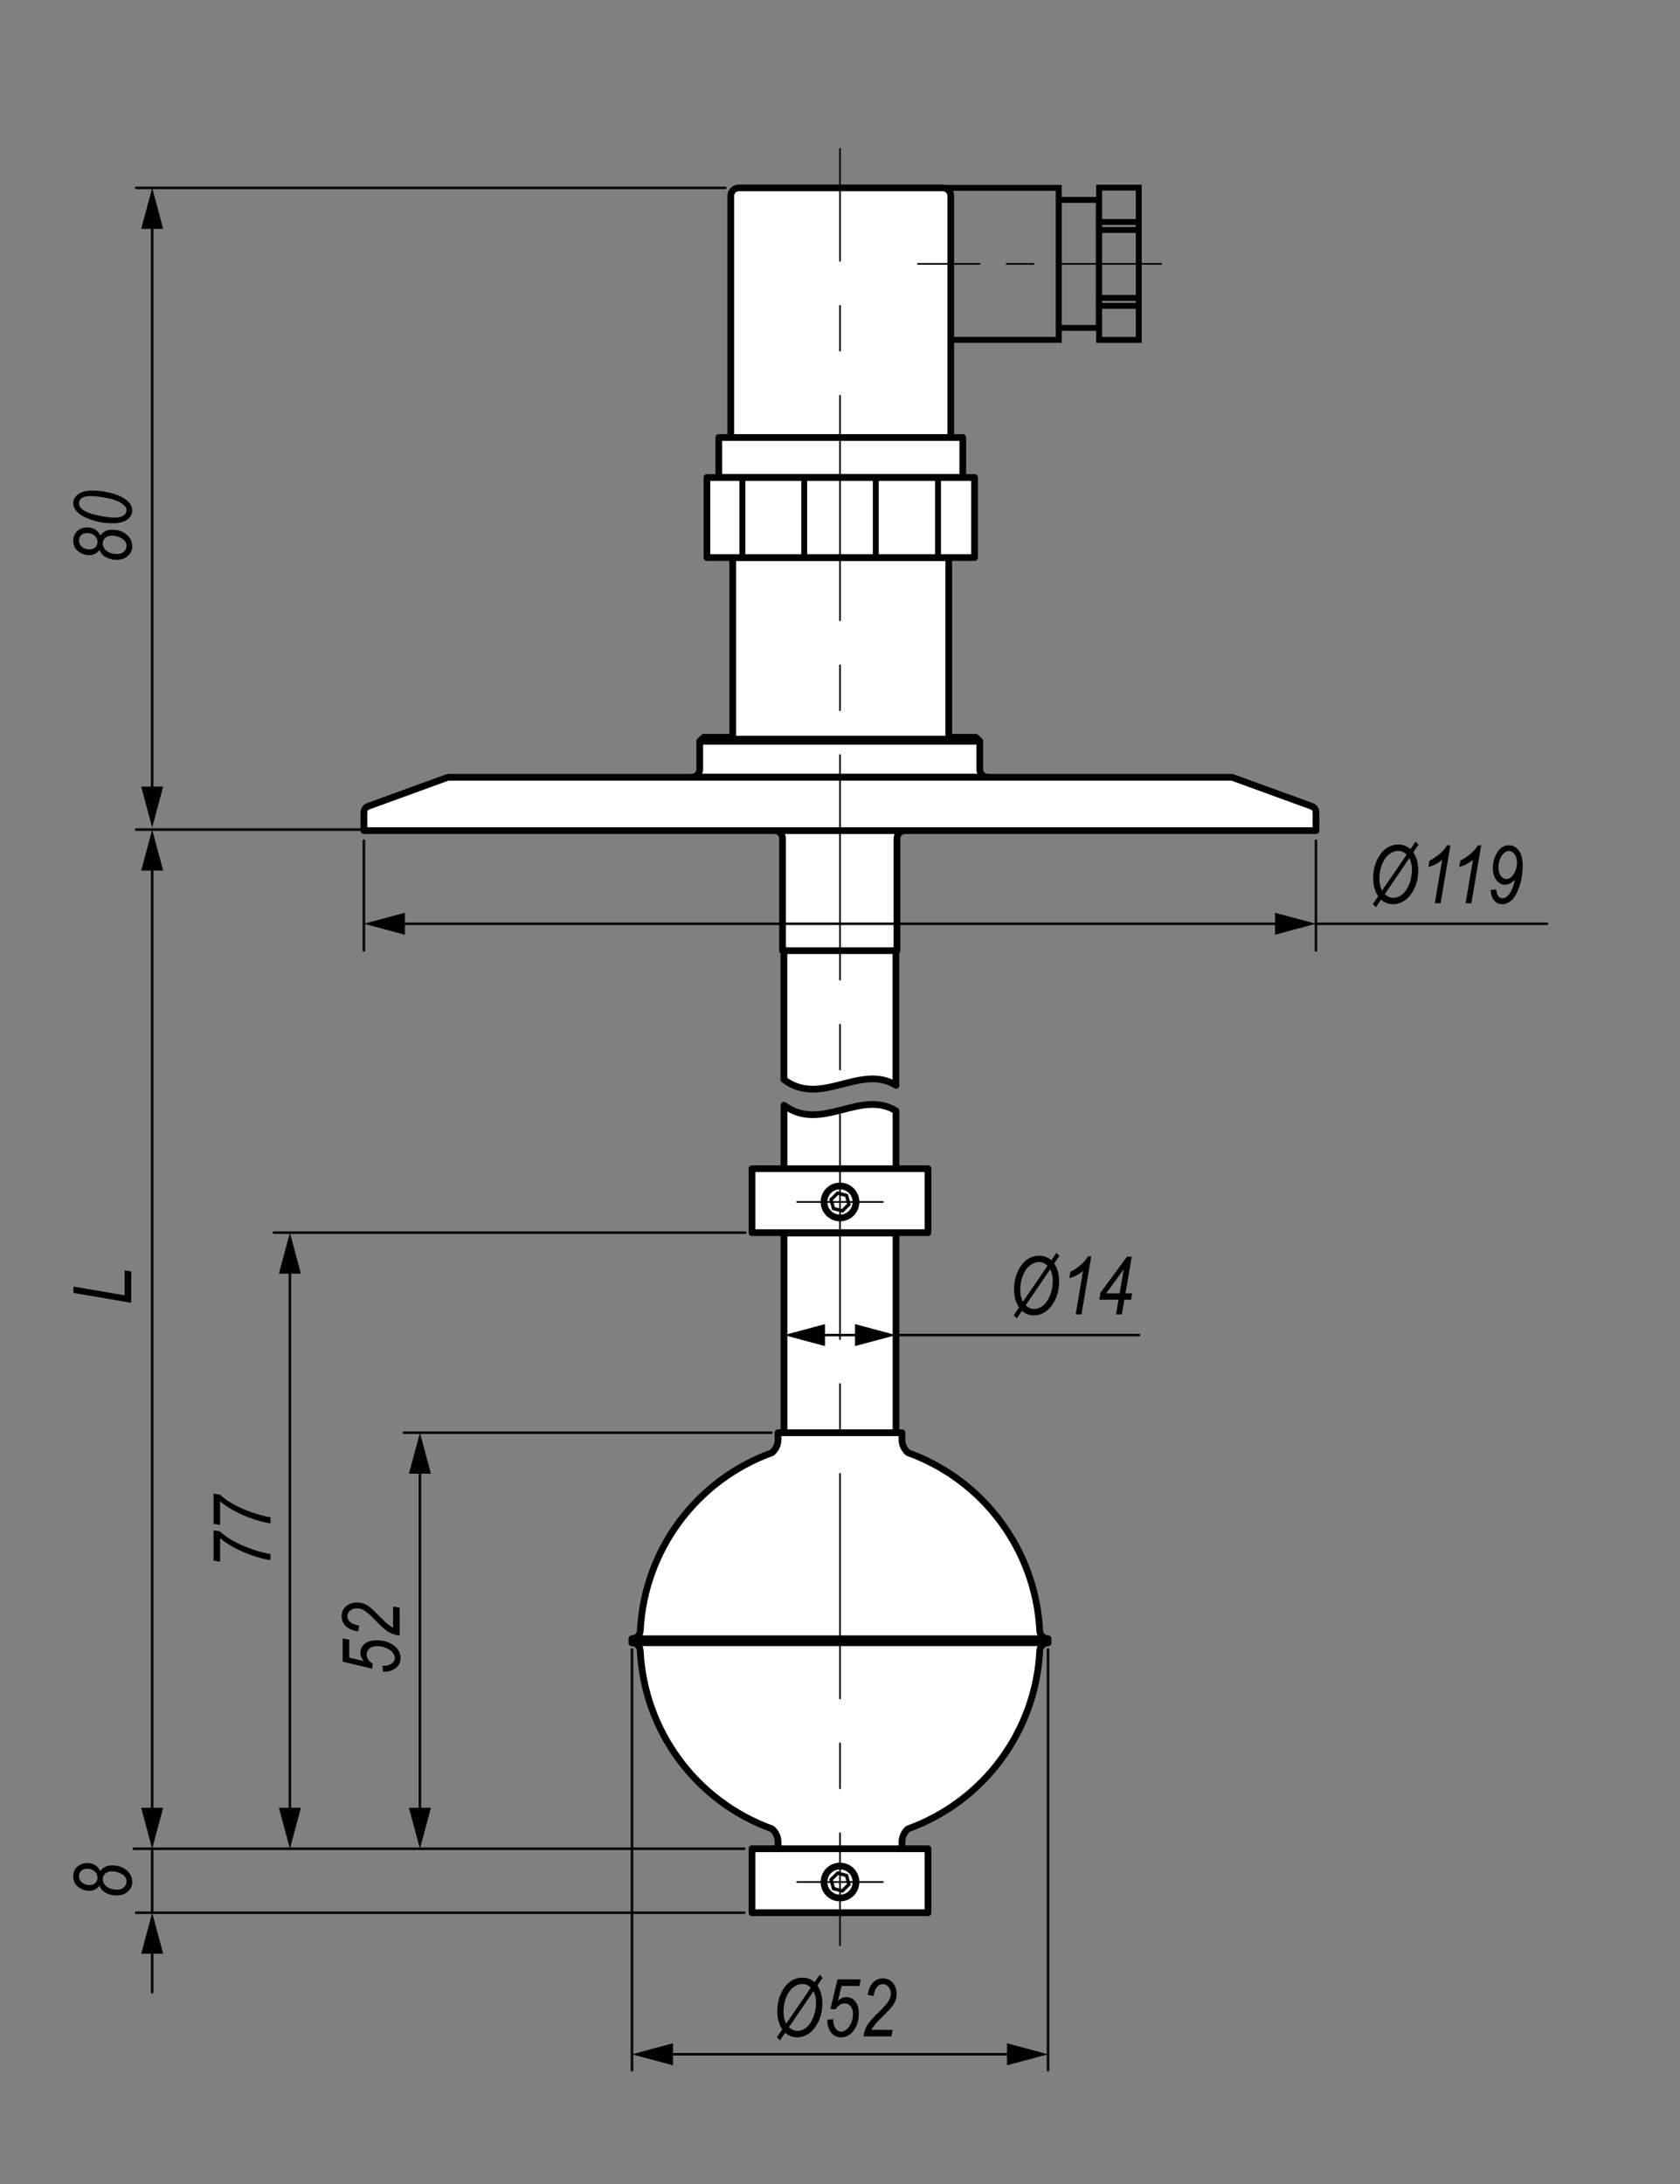 <?xml version="1.0" encoding="utf-8"?>
<!-- Generator: Adobe Illustrator 29.4.0, SVG Export Plug-In . SVG Version: 9.03 Build 0)  -->
<svg version="1.1" id="Layer_1" xmlns="http://www.w3.org/2000/svg" xmlns:xlink="http://www.w3.org/1999/xlink" x="0px" y="0px"
	 width="500px" height="650px" viewBox="0 0 500 650" enable-background="new 0 0 500 650" xml:space="preserve">
<rect x="0" y="0" width="500" height="650" fill="#808080" stroke="none"/>
<g id="SPLINE_00000111157484692871886260000006086291221300601277_">
	
		<path fill="#FFFFFF" stroke="#000000" stroke-width="2" stroke-linecap="round" stroke-linejoin="round" stroke-miterlimit="10" d="
		M233.31,282.92v38.4h0.02c11.02,8.28,22.73-4.89,33.34,1.69h-0.02v-40.08"/>
</g>
<g id="ARC_00000132766337887361937040000007677531766014069379_">
	
		<path fill="#FFFFFF" stroke="#000000" stroke-width="2" stroke-linecap="round" stroke-linejoin="round" stroke-miterlimit="10" d="
		M205.88,231.32c1.32,0,2.38-1.07,2.38-2.38v-8.33h83.34v8.33c0,1.32,1.07,2.38,2.38,2.38H205.88z"/>
</g>
<g id="LINE_00000038386774645741153840000011992023709916683691_">
	
		<polygon fill="#FFFFFF" stroke="#000000" stroke-width="2" stroke-linecap="round" stroke-linejoin="round" stroke-miterlimit="10" points="
		290.41,219.42 209.45,219.42 208.26,220.61 291.6,220.61 	"/>
</g>
<g id="ARC_00000149351053164233914320000005005230004071055016_">
	
		<path fill="#FFFFFF" stroke="#000000" stroke-width="2" stroke-linecap="round" stroke-linejoin="round" stroke-miterlimit="10" d="
		M230.52,247.21c1.32,0,2.38,1.07,2.38,2.38v33.34h34.05v-33.34c0-1.32,1.07-2.38,2.38-2.38L230.52,247.21L230.52,247.21z"/>
</g>
<g id="LINE_00000098199613191049292360000011232168258529636250_">
	<rect x="315.11" y="59.49" fill="none" stroke="#000000" stroke-width="1.76" width="11.91" height="38.1"/>
</g>
<g id="LINE_00000101797830271075204960000012697415062198264506_">
	<polyline fill="none" stroke="#000000" stroke-width="1.76" points="282.97,101.16 315.11,101.16 315.11,55.92 280.59,55.92 	"/>
</g>
<rect x="327.13" y="55.84" fill="none" stroke="#000000" stroke-width="1.76" width="11.79" height="45.33"/>
<g id="LINE_00000086679930359958271080000003538935372133053113_">
	
		<path fill="#FFFFFF" stroke="#000000" stroke-width="2" stroke-linecap="round" stroke-linejoin="round" stroke-miterlimit="10" d="
		M217.49,130.21V58.3c0-1.32,1.07-2.38,2.38-2.38h60.72c1.32,0,2.38,1.07,2.38,2.38v71.91"/>
</g>
<g id="LINE_00000097468351290499413700000000958232017007446457_">
	
		<rect x="213.92" y="130.21" fill="#FFFFFF" stroke="#000000" stroke-width="2" stroke-linecap="round" stroke-linejoin="round" stroke-miterlimit="10" width="72.62" height="11.91"/>
</g>
<g id="LINE_00000174583405434873295550000018410785618398120628_">
	
		<rect x="218.08" y="165.93" fill="#FFFFFF" stroke="#000000" stroke-width="2" stroke-linecap="round" stroke-linejoin="round" stroke-miterlimit="10" width="64.29" height="54.05"/>
</g>
<rect x="210.4" y="142.12" fill="#FFFFFF" stroke="#000000" stroke-width="2" stroke-linecap="round" stroke-linejoin="round" stroke-miterlimit="10" width="79.65" height="23.81"/>
<g id="LINE_00000077319287576566776520000001997089806157767861_">
	
		<line fill="none" stroke="#000000" stroke-width="1.76" stroke-linecap="round" stroke-linejoin="round" stroke-miterlimit="10" x1="338.92" y1="91.02" x2="327.02" y2="91.02"/>
</g>
<g id="LINE_00000151532613044960348970000006350065010361958819_">
	
		<line fill="none" stroke="#000000" stroke-width="1.76" stroke-linecap="round" stroke-linejoin="round" stroke-miterlimit="10" x1="327.02" y1="88.65" x2="338.92" y2="88.65"/>
</g>
<g id="LINE_00000126301396246974477200000002210715685191418809_">
	
		<rect x="233.33" y="366.96" fill="#FFFFFF" stroke="#000000" stroke-width="2" stroke-linecap="round" stroke-linejoin="round" stroke-miterlimit="10" width="33.34" height="198.74"/>
</g>
<g id="LINE_00000130615708045410367860000003528298888976441776_">
	
		<path fill="#FFFFFF" stroke="#000000" stroke-width="2" stroke-linecap="round" stroke-linejoin="round" stroke-miterlimit="10" d="
		M268.45,550.22v-2.37c0.1-1.38,0.75-2.66,1.8-3.55c22.55-8.16,38-29.06,39.2-53.01c0.07-1.31,1.14-2.35,2.45-2.38v-1.19
		c-1.32-0.03-2.39-1.07-2.46-2.38c-1.2-23.94-16.65-44.83-39.19-52.98c-1.05-0.9-1.7-2.17-1.8-3.55v-2.4H250h-18.45v2.4
		c-0.1,1.38-0.75,2.66-1.8,3.55c-22.54,8.16-37.99,29.04-39.19,52.98c-0.07,1.31-1.14,2.35-2.46,2.38v1.19
		c1.32,0.03,2.39,1.07,2.45,2.38c1.19,23.95,16.64,44.85,39.2,53.01c1.05,0.9,1.7,2.17,1.8,3.55v2.37"/>
</g>
<rect x="223.81" y="550.22" fill-rule="evenodd" clip-rule="evenodd" fill="#FFFFFF" width="52.38" height="19.05"/>
<polygon fill-rule="evenodd" clip-rule="evenodd" fill="#FFFFFF" stroke="#000000" stroke-width="2" stroke-linecap="round" stroke-linejoin="round" stroke-miterlimit="10" points="
	276.19,569.27 276.19,550.22 250,550.22 233.33,550.22 223.81,550.22 223.81,569.27 233.33,569.27 "/>
<g id="LINE_00000111895527287261764270000012399782073395900289_">
	
		<line fill="#FFFFFF" stroke="#000000" stroke-width="2" stroke-linecap="round" stroke-linejoin="round" stroke-miterlimit="10" x1="188.09" y1="487.72" x2="311.91" y2="487.72"/>
</g>
<g id="LINE_00000158018543799436440600000009922113031225302705_">
	
		<line fill="#FFFFFF" stroke="#000000" stroke-width="2" stroke-linecap="round" stroke-linejoin="round" stroke-miterlimit="10" x1="188.09" y1="488.91" x2="311.91" y2="488.91"/>
</g>
<g id="DIMENSION_00000168802359337844004880000007534630118180590005_">
	<g id="LINE_00000152949258303218771060000011601495133715896739_">
		<g>
			<g>
				
					<line fill="none" stroke="#000000" stroke-width="0.75" stroke-linecap="round" stroke-linejoin="round" x1="243.3" y1="397.35" x2="256.7" y2="397.35"/>
				<g>
					<polygon points="245.53,400.62 233.33,397.35 245.53,394.08 					"/>
				</g>
				<g>
					<polygon points="254.47,400.62 266.67,397.35 254.47,394.08 					"/>
				</g>
			</g>
		</g>
	</g>
	<g id="LINE_00000128480086226523454700000014312174578499976069_">
		
			<line fill="none" stroke="#000000" stroke-width="0.75" stroke-linecap="round" stroke-linejoin="round" stroke-miterlimit="10" x1="233.33" y1="366.87" x2="233.33" y2="402.11"/>
	</g>
	<g id="LINE_00000175281016087043887690000014617516356540737159_">
		
			<line fill="none" stroke="#000000" stroke-width="0.75" stroke-linecap="round" stroke-linejoin="round" stroke-miterlimit="10" x1="266.67" y1="366.87" x2="266.67" y2="402.11"/>
	</g>
	<g id="LINE_00000127029323231887044570000001485260285159311785_">
		
			<line fill="none" stroke="#000000" stroke-width="0.75" stroke-linecap="round" stroke-linejoin="round" stroke-miterlimit="10" x1="266.67" y1="397.35" x2="339" y2="397.35"/>
	</g>
</g>
<g id="DIMENSION_00000178926301639771177140000005769856283654960808_">
	<g id="LINE_00000034808678935278774850000015387059346337829300_">
		<g>
			<g>
				
					<line fill="none" stroke="#000000" stroke-width="0.75" stroke-linecap="round" stroke-linejoin="round" x1="198.06" y1="611.39" x2="301.94" y2="611.39"/>
				<g>
					<polygon points="200.29,614.66 188.09,611.4 200.29,608.12 					"/>
				</g>
				<g>
					<polygon points="299.71,614.66 311.91,611.4 299.71,608.12 					"/>
				</g>
			</g>
		</g>
	</g>
	<g id="LINE_00000078753463389638959540000004050630362652398520_">
		
			<line fill="none" stroke="#000000" stroke-width="0.75" stroke-linecap="round" stroke-linejoin="round" stroke-miterlimit="10" x1="188.09" y1="490.91" x2="188.09" y2="616.16"/>
	</g>
	<g id="LINE_00000107557767718796223770000010601667169196873105_">
		
			<line fill="none" stroke="#000000" stroke-width="0.75" stroke-linecap="round" stroke-linejoin="round" stroke-miterlimit="10" x1="311.91" y1="490.91" x2="311.91" y2="616.16"/>
	</g>
</g>
<g id="DIMENSION_00000175291207548980157910000007816082546547743126_">
	<g id="LINE_00000106838150387074456730000007554541659864025278_">
		<g>
			<g>
				
					<line fill="none" stroke="#000000" stroke-width="0.75" stroke-linecap="round" stroke-linejoin="round" x1="86.28" y1="376.84" x2="86.28" y2="540.25"/>
				<g>
					<polygon points="83.01,379.07 86.28,366.87 89.55,379.07 					"/>
				</g>
				<g>
					<polygon points="83.01,538.02 86.28,550.22 89.55,538.02 					"/>
				</g>
			</g>
		</g>
	</g>
	<g id="LINE_00000181787550773008852820000015605551783343517623_">
		
			<line fill="none" stroke="#000000" stroke-width="0.75" stroke-linecap="round" stroke-linejoin="round" stroke-miterlimit="10" x1="221.81" y1="366.87" x2="81.52" y2="366.87"/>
	</g>
	<g id="LINE_00000116194150852876412580000010328537460678887327_">
		
			<line fill="none" stroke="#000000" stroke-width="0.75" stroke-linecap="round" stroke-linejoin="round" stroke-miterlimit="10" x1="221.5" y1="550.22" x2="39.83" y2="550.22"/>
	</g>
</g>
<g id="DIMENSION_00000000909610537012314400000008614110649544704701_">
	<g id="LINE_00000066473902672366718930000013833485812085989271_">
		<g>
			<g>
				
					<line fill="none" stroke="#000000" stroke-width="0.75" stroke-linecap="round" stroke-linejoin="round" x1="45.29" y1="579.24" x2="45.29" y2="592.94"/>
				<g>
					<polygon points="42.02,581.46 45.29,569.27 48.56,581.46 					"/>
				</g>
			</g>
		</g>
	</g>
	<g id="LINE_00000164515173076972444300000003732153059691775405_">
		
			<line fill="none" stroke="#000000" stroke-width="0.75" stroke-linecap="round" stroke-linejoin="round" stroke-miterlimit="10" x1="45.29" y1="550.22" x2="45.29" y2="569.27"/>
	</g>
	<g id="LINE_00000090263270197808415410000017704002525804259261_">
		
			<line fill="none" stroke="#000000" stroke-width="0.75" stroke-linecap="round" stroke-linejoin="round" stroke-miterlimit="10" x1="221.5" y1="569.27" x2="40.53" y2="569.27"/>
	</g>
</g>
<g id="DIMENSION_00000053542611520341948120000006339634725091528357_">
	<g id="LINE_00000131343912021764918110000015619494288350364815_">
		<g>
			<g>
				
					<line fill="none" stroke="#000000" stroke-width="0.75" stroke-linecap="round" stroke-linejoin="round" x1="45.29" y1="256.87" x2="45.29" y2="540.25"/>
				<g>
					<polygon points="42.02,259.1 45.29,246.9 48.56,259.1 					"/>
				</g>
				<g>
					<polygon points="42.02,538.02 45.29,550.22 48.56,538.02 					"/>
				</g>
			</g>
		</g>
	</g>
</g>
<g id="DIMENSION_00000158030724081115458860000017000809740489871233_">
	<g id="LINE_00000087403248910722087180000015351200459479067540_">
		
			<line fill="none" stroke="#000000" stroke-width="0.75" stroke-linecap="round" stroke-linejoin="round" stroke-miterlimit="10" x1="122.14" y1="246.9" x2="40.53" y2="246.9"/>
	</g>
</g>
<g id="DIMENSION_00000114058789966594442090000005550010219413671312_">
	<g id="LINE_00000026159641333237168780000017584483713504403841_">
		<g>
			<g>
				
					<line fill="none" stroke="#000000" stroke-width="0.75" stroke-linecap="round" stroke-linejoin="round" x1="124.98" y1="436.37" x2="124.98" y2="540.25"/>
				<g>
					<polygon points="121.71,438.6 124.98,426.4 128.25,438.6 					"/>
				</g>
				<g>
					<polygon points="121.71,538.02 124.98,550.22 128.25,538.02 					"/>
				</g>
			</g>
		</g>
	</g>
	<g id="LINE_00000178185365172068996410000005538097767993219968_">
		
			<line fill="none" stroke="#000000" stroke-width="0.75" stroke-linecap="round" stroke-linejoin="round" stroke-miterlimit="10" x1="229.55" y1="426.4" x2="120.22" y2="426.4"/>
	</g>
</g>
<g>
	<g id="ARC_00000164508598678751329610000004555575765177942701_">
		<path fill="#FFFFFF" stroke="#000000" stroke-miterlimit="10" d="M253.63,561.45c0.73-2-0.3-4.22-2.31-4.95
			c-2-0.73-4.22,0.3-4.95,2.31s0.3,4.22,2.31,4.95"/>
	</g>
	<g id="CIRCLE_00000076582649479310875240000009397620193196349605_">
		
			<circle fill="#FFFFFF" stroke="#000000" stroke-width="2" stroke-linecap="round" stroke-linejoin="round" stroke-miterlimit="10" cx="250" cy="560.13" r="4.76"/>
	</g>
	<g id="LINE_00000167358019908099193940000006322884431325750915_">
		<polygon fill="#FFFFFF" stroke="#000000" stroke-miterlimit="10" points="248.05,562.07 247.35,559.41 249.3,557.47 
			251.95,558.19 252.65,560.84 250.7,562.78 		"/>
	</g>
</g>
<line fill="none" stroke="#000000" stroke-width="0.5" stroke-linecap="round" stroke-linejoin="round" stroke-miterlimit="500" stroke-dasharray="66.673,13.335,13.335,13.335" x1="262.76" y1="560.13" x2="237.24" y2="560.13"/>
<g id="SPLINE_00000098926647223696465050000006782076058539414940_">
	
		<path fill="#FFFFFF" stroke="#000000" stroke-width="2" stroke-linecap="round" stroke-linejoin="round" stroke-miterlimit="10" d="
		M233.33,347.74v-18.81c11.02,8.28,22.73-4.89,33.34,1.69v17.12"/>
</g>
<g>
	<rect x="223.81" y="347.83" fill-rule="evenodd" clip-rule="evenodd" fill="#FFFFFF" width="52.38" height="19.05"/>
	
		<polygon fill-rule="evenodd" clip-rule="evenodd" fill="#FFFFFF" stroke="#000000" stroke-width="2" stroke-linecap="round" stroke-linejoin="round" stroke-miterlimit="10" points="
		276.19,366.87 276.19,347.83 250,347.83 233.33,347.83 223.81,347.83 223.81,366.87 233.33,366.87 	"/>
	<g>
		<g id="ARC_00000093884631588695319090000012659262089460838544_">
			<path fill="#FFFFFF" stroke="#000000" stroke-miterlimit="10" d="M253.63,359.05c0.73-2-0.3-4.22-2.31-4.95
				c-2-0.73-4.22,0.3-4.95,2.31s0.3,4.22,2.31,4.95"/>
		</g>
		<g id="CIRCLE_00000100370886710919476590000005503685899646830477_">
			
				<circle fill="#FFFFFF" stroke="#000000" stroke-width="2" stroke-linecap="round" stroke-linejoin="round" stroke-miterlimit="10" cx="250" cy="357.73" r="4.76"/>
		</g>
		<g id="LINE_00000157992828145935251690000007445379354319778480_">
			<polygon fill="#FFFFFF" stroke="#000000" stroke-miterlimit="10" points="248.05,359.67 247.35,357.01 249.3,355.08 
				251.95,355.79 252.65,358.45 250.7,360.39 			"/>
		</g>
	</g>
	
		<line fill="none" stroke="#000000" stroke-width="0.5" stroke-linecap="round" stroke-linejoin="round" stroke-miterlimit="500" stroke-dasharray="66.673,13.335,13.335,13.335" x1="262.76" y1="357.73" x2="237.24" y2="357.73"/>
</g>
<g>
	<path d="M39.05,387.74l-17.18-2.94v-1.9l15.23,2.62v-7.43l1.95,0.33V387.74z"/>
</g>
<g id="DIMENSION_00000132786462329650626810000018180644540821940154_">
	<g id="LINE_00000165954357777128729100000010248750792101457327_">
		<g>
			<g>
				
					<line fill="none" stroke="#000000" stroke-width="0.75" stroke-linecap="round" stroke-linejoin="round" x1="45.29" y1="65.89" x2="45.29" y2="236.34"/>
				<g>
					<polygon points="42.02,68.12 45.29,55.92 48.56,68.12 					"/>
				</g>
				<g>
					<polygon points="42.02,234.11 45.29,246.31 48.56,234.11 					"/>
				</g>
			</g>
		</g>
	</g>
</g>
<g id="DIMENSION_00000074434473458114706400000010204763723065544634_">
	<g id="LINE_00000044137628463929427520000005662358335552924334_">
		
			<line fill="none" stroke="#000000" stroke-width="0.75" stroke-linecap="round" stroke-linejoin="round" stroke-miterlimit="10" x1="215.87" y1="55.92" x2="40.53" y2="55.92"/>
	</g>
</g>
<g>
	<path d="M29.6,163.66c-0.35,0.52-0.79,0.91-1.3,1.17c-0.52,0.26-1.12,0.39-1.82,0.39c-1.1,0-2.15-0.37-3.16-1.12
		s-1.51-1.79-1.51-3.15c0-1.17,0.39-2.13,1.16-2.87c0.77-0.74,1.78-1.11,3.02-1.11c0.87,0,1.63,0.2,2.29,0.59
		c0.66,0.39,1.19,0.99,1.57,1.79c0.45-0.59,0.96-1.02,1.53-1.29c0.57-0.27,1.23-0.4,1.99-0.4c1.77,0,3.21,0.48,4.32,1.44
		s1.67,2.12,1.67,3.47c0,1.14-0.43,2.1-1.29,2.87s-1.99,1.16-3.37,1.16c-0.84,0-1.62-0.13-2.37-0.4c-0.74-0.27-1.33-0.61-1.75-1.01
		S29.81,164.28,29.6,163.66z M26.57,163.51c0.76,0,1.36-0.2,1.79-0.6s0.65-0.93,0.65-1.58c0-0.76-0.28-1.39-0.85-1.91
		s-1.3-0.77-2.2-0.77c-0.76,0-1.36,0.2-1.79,0.61c-0.44,0.41-0.66,0.93-0.66,1.57c0,0.48,0.13,0.93,0.38,1.34s0.62,0.73,1.12,0.98
		C25.49,163.38,26.01,163.51,26.57,163.51z M34.85,164.88c0.84,0,1.52-0.23,2.03-0.7s0.77-1.05,0.77-1.77
		c0-0.89-0.46-1.61-1.39-2.16s-1.9-0.82-2.94-0.82c-0.84,0-1.51,0.22-2,0.66s-0.74,0.99-0.74,1.66c0,0.85,0.39,1.59,1.17,2.21
		C32.52,164.57,33.56,164.88,34.85,164.88z"/>
	<path d="M33.42,155.74c-2.16,0-4.26-0.35-6.28-1.04s-3.47-1.54-4.34-2.52c-0.66-0.74-1-1.54-1-2.39c0-1.05,0.48-1.95,1.44-2.68
		s2.37-1.1,4.24-1.1c1.84,0,3.67,0.23,5.47,0.7c2.29,0.59,4,1.43,5.13,2.51c0.84,0.8,1.27,1.73,1.27,2.77c0,1.03-0.5,1.92-1.49,2.65
		S35.38,155.74,33.42,155.74z M33.95,154.05c1.28,0,2.22-0.21,2.81-0.62c0.59-0.41,0.89-0.93,0.89-1.55c0-0.65-0.33-1.23-0.99-1.75
		c-1.09-0.86-2.67-1.49-4.73-1.89s-3.71-0.6-4.94-0.6c-1.24,0-2.13,0.2-2.67,0.59s-0.81,0.91-0.81,1.54c0,0.69,0.33,1.3,0.98,1.83
		c0.94,0.75,2.46,1.34,4.57,1.78S32.8,154.05,33.95,154.05z"/>
</g>
<g>
	<path d="M29.6,561.18c-0.35,0.52-0.79,0.91-1.3,1.17c-0.52,0.26-1.12,0.39-1.82,0.39c-1.1,0-2.15-0.37-3.16-1.12
		s-1.51-1.79-1.51-3.15c0-1.17,0.39-2.13,1.16-2.87s1.78-1.11,3.02-1.11c0.87,0,1.63,0.2,2.29,0.59c0.66,0.39,1.19,0.99,1.57,1.79
		c0.45-0.59,0.96-1.02,1.53-1.29c0.57-0.27,1.23-0.4,1.99-0.4c1.77,0,3.21,0.48,4.32,1.44s1.67,2.12,1.67,3.47
		c0,1.14-0.43,2.1-1.29,2.87s-1.99,1.16-3.37,1.16c-0.84,0-1.62-0.13-2.37-0.4c-0.74-0.27-1.33-0.61-1.75-1.01
		S29.81,561.8,29.6,561.18z M26.57,561.03c0.76,0,1.36-0.2,1.79-0.6s0.65-0.93,0.65-1.58c0-0.76-0.28-1.39-0.85-1.91
		c-0.57-0.52-1.3-0.77-2.2-0.77c-0.76,0-1.36,0.2-1.79,0.61c-0.44,0.41-0.66,0.93-0.66,1.57c0,0.48,0.13,0.93,0.38,1.34
		s0.62,0.73,1.12,0.98C25.49,560.9,26.01,561.03,26.57,561.03z M34.85,562.4c0.84,0,1.52-0.23,2.03-0.7s0.77-1.05,0.77-1.77
		c0-0.89-0.46-1.61-1.39-2.16s-1.9-0.82-2.94-0.82c-0.84,0-1.51,0.22-2,0.66s-0.74,0.99-0.74,1.66c0,0.85,0.39,1.59,1.17,2.21
		C32.52,562.09,33.56,562.4,34.85,562.4z"/>
</g>
<g>
	<path d="M80.5,464.33c-1.49-0.2-3.23-0.64-5.21-1.31s-3.82-1.47-5.51-2.38s-3.11-1.87-4.28-2.87v7.03l-1.95-0.34v-9l1.95,0.35
		c1.59,1.47,3.58,2.76,5.99,3.85c3.08,1.39,6.08,2.34,9.01,2.86V464.33z"/>
	<path d="M80.5,453.38c-1.49-0.2-3.23-0.64-5.21-1.31s-3.82-1.47-5.51-2.38s-3.11-1.87-4.28-2.87v7.03l-1.95-0.34v-9l1.95,0.35
		c1.59,1.47,3.58,2.76,5.99,3.85c3.08,1.39,6.08,2.34,9.01,2.86V453.38z"/>
</g>
<g>
	<path d="M114.01,497.54l-0.21-1.77l0.55,0.02c0.57,0,1.11-0.12,1.64-0.36c0.52-0.24,0.91-0.54,1.16-0.89s0.37-0.73,0.37-1.13
		c0-0.49-0.21-1.01-0.62-1.54c-0.41-0.54-1.05-1-1.92-1.38c-0.87-0.38-1.76-0.57-2.69-0.57c-0.99,0-1.77,0.24-2.33,0.71
		s-0.84,1.08-0.84,1.8c0,1.01,0.59,1.91,1.78,2.7l-0.13,1.51l-8.79-2.11v-6.88l1.95,0.33v5.35l4.37,1.06
		c-0.7-0.79-1.05-1.63-1.05-2.52c0-1.04,0.42-1.91,1.27-2.62s2.04-1.07,3.59-1.07c2.13,0,3.9,0.57,5.31,1.71
		c1.2,0.98,1.8,2.19,1.8,3.64c0,0.74-0.19,1.41-0.57,2s-0.96,1.07-1.73,1.45s-1.62,0.56-2.54,0.56H114.01z"/>
	<path d="M118.92,486.82c-1.47-0.25-2.7-0.7-3.68-1.36c-0.74-0.49-2.07-1.72-3.98-3.67c-1.16-1.19-2.1-2.01-2.82-2.46
		s-1.47-0.67-2.23-0.67c-0.82,0-1.5,0.24-2.03,0.71s-0.8,1.03-0.8,1.67c0,0.66,0.28,1.23,0.83,1.72s1.45,0.84,2.7,1.05l-0.3,1.7
		c-1.58-0.17-2.79-0.67-3.64-1.48s-1.28-1.8-1.28-2.96c0-1.27,0.44-2.28,1.32-3.02s1.98-1.11,3.28-1.11c1.16,0,2.27,0.34,3.31,1.03
		c0.66,0.42,1.94,1.62,3.85,3.59c1.42,1.47,2.6,2.43,3.54,2.87v-6.29l1.95,0.34v8.34H118.92z"/>
</g>
<g>
	<path d="M232.82,603.99c-0.99-1.44-1.48-3.25-1.48-5.42c0-1.93,0.36-3.69,1.09-5.27s1.65-2.77,2.76-3.55
		c1.11-0.78,2.3-1.17,3.57-1.17c1.44,0,2.66,0.46,3.67,1.37l1.53-2.24l0.86,0.92l-1.56,2.28c0.98,1.38,1.48,3.2,1.48,5.45
		c0,1.9-0.37,3.64-1.12,5.23s-1.68,2.78-2.81,3.57s-2.32,1.19-3.57,1.19c-1.36,0-2.54-0.46-3.56-1.37l-1.55,2.28l-0.91-0.93
		L232.82,603.99z M233.98,602.29l7.32-10.7c-0.73-0.75-1.57-1.12-2.52-1.12c-0.9,0-1.77,0.32-2.63,0.96s-1.57,1.61-2.12,2.91
		c-0.56,1.3-0.84,2.76-0.84,4.37C233.19,600.14,233.46,601.33,233.98,602.29z M242.1,592.62l-7.3,10.72c0.78,0.73,1.64,1.1,2.58,1.1
		c0.86,0,1.7-0.32,2.52-0.95c0.83-0.63,1.53-1.63,2.1-2.98s0.86-2.84,0.86-4.44C242.86,594.76,242.61,593.61,242.1,592.62z"/>
	<path d="M246.25,601.14l1.77-0.21l-0.02,0.55c0,0.57,0.12,1.11,0.36,1.64s0.53,0.91,0.89,1.16s0.73,0.37,1.13,0.37
		c0.49,0,1.01-0.21,1.54-0.62s1-1.05,1.38-1.92s0.57-1.76,0.57-2.69c0-0.99-0.24-1.77-0.71-2.33s-1.08-0.84-1.8-0.84
		c-1.01,0-1.91,0.59-2.7,1.78l-1.51-0.13l2.11-8.79h6.88l-0.33,1.95h-5.35l-1.06,4.37c0.79-0.7,1.63-1.05,2.52-1.05
		c1.04,0,1.91,0.42,2.62,1.27s1.07,2.04,1.07,3.59c0,2.13-0.57,3.9-1.71,5.31c-0.98,1.2-2.19,1.8-3.64,1.8c-0.74,0-1.41-0.19-2-0.57
		s-1.07-0.96-1.45-1.73s-0.56-1.62-0.56-2.54L246.25,601.14z"/>
	<path d="M256.97,606.05c0.25-1.47,0.7-2.7,1.36-3.68c0.49-0.74,1.72-2.07,3.67-3.98c1.19-1.16,2.01-2.1,2.46-2.82
		c0.45-0.72,0.67-1.47,0.67-2.23c0-0.82-0.24-1.5-0.71-2.03c-0.47-0.54-1.03-0.8-1.67-0.8c-0.65,0-1.23,0.28-1.72,0.83
		s-0.84,1.45-1.05,2.7l-1.7-0.3c0.17-1.58,0.67-2.79,1.48-3.64s1.8-1.28,2.96-1.28c1.27,0,2.28,0.44,3.02,1.32s1.11,1.98,1.11,3.28
		c0,1.16-0.34,2.27-1.02,3.31c-0.42,0.66-1.62,1.94-3.59,3.85c-1.47,1.42-2.43,2.6-2.87,3.54h6.29l-0.34,1.95h-8.35V606.05z"/>
</g>
<g>
	<path d="M303.28,389.13c-0.99-1.44-1.48-3.25-1.48-5.42c0-1.93,0.37-3.69,1.1-5.27s1.65-2.77,2.76-3.55
		c1.11-0.78,2.3-1.17,3.57-1.17c1.44,0,2.66,0.46,3.67,1.37l1.53-2.24l0.86,0.92l-1.56,2.28c0.99,1.38,1.48,3.2,1.48,5.45
		c0,1.9-0.37,3.64-1.12,5.23c-0.74,1.59-1.68,2.78-2.81,3.57s-2.32,1.19-3.57,1.19c-1.36,0-2.54-0.46-3.56-1.37l-1.55,2.28
		l-0.91-0.93L303.28,389.13z M304.44,387.43l7.32-10.7c-0.73-0.75-1.57-1.12-2.52-1.12c-0.9,0-1.77,0.32-2.63,0.96
		c-0.86,0.64-1.57,1.61-2.12,2.91c-0.56,1.3-0.84,2.76-0.84,4.37C303.65,385.28,303.91,386.47,304.44,387.43z M312.56,377.76
		l-7.3,10.72c0.78,0.73,1.64,1.1,2.58,1.1c0.86,0,1.7-0.32,2.52-0.95c0.83-0.63,1.52-1.63,2.1-2.98c0.57-1.36,0.86-2.84,0.86-4.44
		C313.32,379.9,313.06,378.75,312.56,377.76z"/>
	<path d="M320.14,391.19l2.2-12.97c-0.96,0.92-2.33,1.66-4.1,2.21l0.34-1.92c1.12-0.55,2.24-1.32,3.36-2.33
		c0.85-0.76,1.46-1.5,1.83-2.24h1.01l-2.91,17.25H320.14z"/>
	<path d="M332.15,391.19l0.75-4.38h-5.73l0.36-2.1l7.88-10.7h1.43l-1.88,10.92h1.99l-0.32,1.88h-2l-0.75,4.38H332.15z
		 M333.22,384.93l1.23-7.17l-5.23,7.17H333.22z"/>
</g>
<g id="LINE_00000014625178135982260710000004988433575311200432_">
	
		<line fill="none" stroke="#000000" stroke-width="1.76" stroke-linecap="round" stroke-linejoin="round" stroke-miterlimit="10" x1="338.92" y1="68.44" x2="327.02" y2="68.44"/>
</g>
<g id="LINE_00000080889125647808692500000013751269906091905173_">
	
		<line fill="none" stroke="#000000" stroke-width="1.76" stroke-linecap="round" stroke-linejoin="round" stroke-miterlimit="10" x1="327.02" y1="66.07" x2="338.92" y2="66.07"/>
</g>
<g id="LINE_00000057839906795935765170000016327602010023615144_">
	
		<line fill="none" stroke="#000000" stroke-width="1.76" stroke-linecap="round" stroke-linejoin="round" stroke-miterlimit="10" x1="279.17" y1="165.93" x2="279.17" y2="142.12"/>
</g>
<g id="LINE_00000052796390231128554500000006229104556802837679_">
	
		<line fill="none" stroke="#000000" stroke-width="1.76" stroke-linecap="round" stroke-linejoin="round" stroke-miterlimit="10" x1="220.95" y1="165.93" x2="220.95" y2="142.12"/>
</g>
<g id="LINE_00000008142778325030240570000000692022569734103437_">
	
		<line fill="none" stroke="#000000" stroke-width="1.76" stroke-linecap="round" stroke-linejoin="round" stroke-miterlimit="10" x1="260.65" y1="165.93" x2="260.65" y2="142.12"/>
</g>
<g id="LINE_00000147198653098114010790000015113262351358664331_">
	
		<line fill="none" stroke="#000000" stroke-width="1.76" stroke-linecap="round" stroke-linejoin="round" stroke-miterlimit="10" x1="239.35" y1="165.93" x2="239.35" y2="142.12"/>
</g>
<g id="LINE_00000072258101894626843000000007074244081235275450_">
	
		<line fill="none" stroke="#000000" stroke-width="0.5" stroke-linecap="round" stroke-linejoin="round" stroke-miterlimit="500" stroke-dasharray="30,8,8,8" x1="345.59" y1="78.54" x2="273.2" y2="78.54"/>
</g>
<g id="ARC_00000080917745917434903670000016710283693806392472_">
	
		<path fill="#FFFFFF" stroke="#000000" stroke-width="2" stroke-linecap="round" stroke-linejoin="round" stroke-miterlimit="10" d="
		M108.31,247.21v-5.45c0-0.8,0.5-1.52,1.25-1.79l23.75-8.64h233.35l23.75,8.64c0.75,0.27,1.25,0.99,1.25,1.79v5.45H108.31z"/>
</g>
<g>
	<path d="M410.17,266.76c-0.99-1.44-1.48-3.25-1.48-5.42c0-1.93,0.36-3.69,1.09-5.27c0.73-1.58,1.65-2.77,2.76-3.55
		s2.3-1.17,3.57-1.17c1.44,0,2.66,0.46,3.67,1.37l1.53-2.24l0.86,0.92l-1.56,2.28c0.99,1.38,1.48,3.2,1.48,5.45
		c0,1.9-0.37,3.64-1.12,5.23s-1.68,2.78-2.81,3.57s-2.32,1.19-3.57,1.19c-1.36,0-2.54-0.46-3.56-1.37l-1.55,2.28l-0.91-0.93
		L410.17,266.76z M411.33,265.06l7.32-10.7c-0.73-0.75-1.57-1.12-2.52-1.12c-0.9,0-1.78,0.32-2.63,0.96
		c-0.86,0.64-1.57,1.61-2.12,2.91c-0.56,1.3-0.84,2.76-0.84,4.37C410.54,262.91,410.8,264.1,411.33,265.06z M419.45,255.39
		l-7.3,10.72c0.78,0.73,1.64,1.1,2.58,1.1c0.86,0,1.7-0.32,2.52-0.95c0.83-0.63,1.52-1.63,2.1-2.98s0.86-2.84,0.86-4.44
		C420.21,257.53,419.95,256.38,419.45,255.39z"/>
	<path d="M427.03,268.82l2.2-12.97c-0.96,0.92-2.33,1.66-4.1,2.21l0.34-1.92c1.12-0.55,2.24-1.32,3.36-2.33
		c0.85-0.76,1.47-1.5,1.83-2.24h1.01l-2.92,17.25L427.03,268.82L427.03,268.82z"/>
	<path d="M436.19,268.82l2.2-12.97c-0.96,0.92-2.33,1.66-4.1,2.21l0.34-1.92c1.12-0.55,2.24-1.32,3.36-2.33
		c0.85-0.76,1.47-1.5,1.83-2.24h1.01l-2.92,17.25L436.19,268.82L436.19,268.82z"/>
	<path d="M443.64,264.88l1.63-0.19c0.21,1.77,0.84,2.65,1.89,2.65c0.69,0,1.32-0.36,1.89-1.09c0.83-1.05,1.43-2.52,1.82-4.41
		c-0.62,0.56-1.15,0.95-1.61,1.16s-0.89,0.32-1.32,0.32c-0.98,0-1.83-0.44-2.55-1.33s-1.09-2.11-1.09-3.67
		c0-1.73,0.45-3.28,1.34-4.67s2.05-2.08,3.49-2.08c1.14,0,2.1,0.52,2.88,1.55s1.17,2.52,1.17,4.48c0,2.29-0.34,4.41-1.03,6.36
		s-1.46,3.3-2.34,4.04s-1.79,1.12-2.74,1.12c-0.94,0-1.72-0.36-2.36-1.08S443.72,266.26,443.64,264.88z M445.96,258.08
		c0,1.1,0.24,1.97,0.71,2.6s1.03,0.94,1.66,0.94c0.88,0,1.64-0.55,2.29-1.64c0.59-0.99,0.88-2.06,0.88-3.21
		c0-0.69-0.12-1.31-0.36-1.86s-0.55-0.97-0.93-1.24s-0.76-0.4-1.15-0.4c-0.45,0-0.9,0.19-1.38,0.56s-0.88,0.97-1.22,1.78
		S445.96,257.24,445.96,258.08z"/>
</g>
<g id="DIMENSION_00000145029665432582217740000008444595952125970104_">
	<g id="LINE_00000183931492487292448850000010618099624863443863_">
		<g>
			<g>
				
					<line fill="none" stroke="#000000" stroke-width="0.75" stroke-linecap="round" stroke-linejoin="round" x1="381.7" y1="274.93" x2="118.28" y2="274.93"/>
				<g>
					<polygon points="379.47,271.66 391.66,274.92 379.47,278.2 					"/>
				</g>
				<g>
					<polygon points="120.51,271.66 108.31,274.92 120.51,278.2 					"/>
				</g>
			</g>
		</g>
	</g>
	<g id="LINE_00000039835032363686730370000016410463469495353786_">
		
			<line fill="none" stroke="#000000" stroke-width="0.75" stroke-linecap="round" stroke-linejoin="round" stroke-miterlimit="10" x1="391.66" y1="274.93" x2="460.43" y2="274.93"/>
	</g>
	<g id="LINE_00000004515434554741803980000001016946025802669473_">
		
			<line fill="none" stroke="#000000" stroke-width="0.75" stroke-linecap="round" stroke-linejoin="round" stroke-miterlimit="10" x1="391.66" y1="282.88" x2="391.66" y2="250.21"/>
	</g>
	<g id="LINE_00000061461194767725174450000007352008450063769770_">
		
			<line fill="none" stroke="#000000" stroke-width="0.75" stroke-linecap="round" stroke-linejoin="round" stroke-miterlimit="10" x1="108.31" y1="282.88" x2="108.31" y2="250.21"/>
	</g>
</g>
<g id="LINE_00000098939002768565157750000014460056301742733698_">
	<g>
		<g>
			
				<line fill="none" stroke="#000000" stroke-width="0.5" stroke-linecap="round" stroke-linejoin="round" x1="250" y1="578.95" x2="250" y2="545.61"/>
			
				<line fill="none" stroke="#000000" stroke-width="0.5" stroke-linecap="round" stroke-linejoin="round" stroke-dasharray="13.37,13.37" x1="250" y1="532.24" x2="250" y2="512.18"/>
			
				<line fill="none" stroke="#000000" stroke-width="0.5" stroke-linecap="round" stroke-linejoin="round" stroke-dasharray="66.852,13.37,13.37,13.37" x1="250" y1="505.5" x2="250" y2="84.33"/>
			
				<line fill="none" stroke="#000000" stroke-width="0.5" stroke-linecap="round" stroke-linejoin="round" x1="250" y1="77.64" x2="250" y2="44.31"/>
		</g>
	</g>
</g>
</svg>

